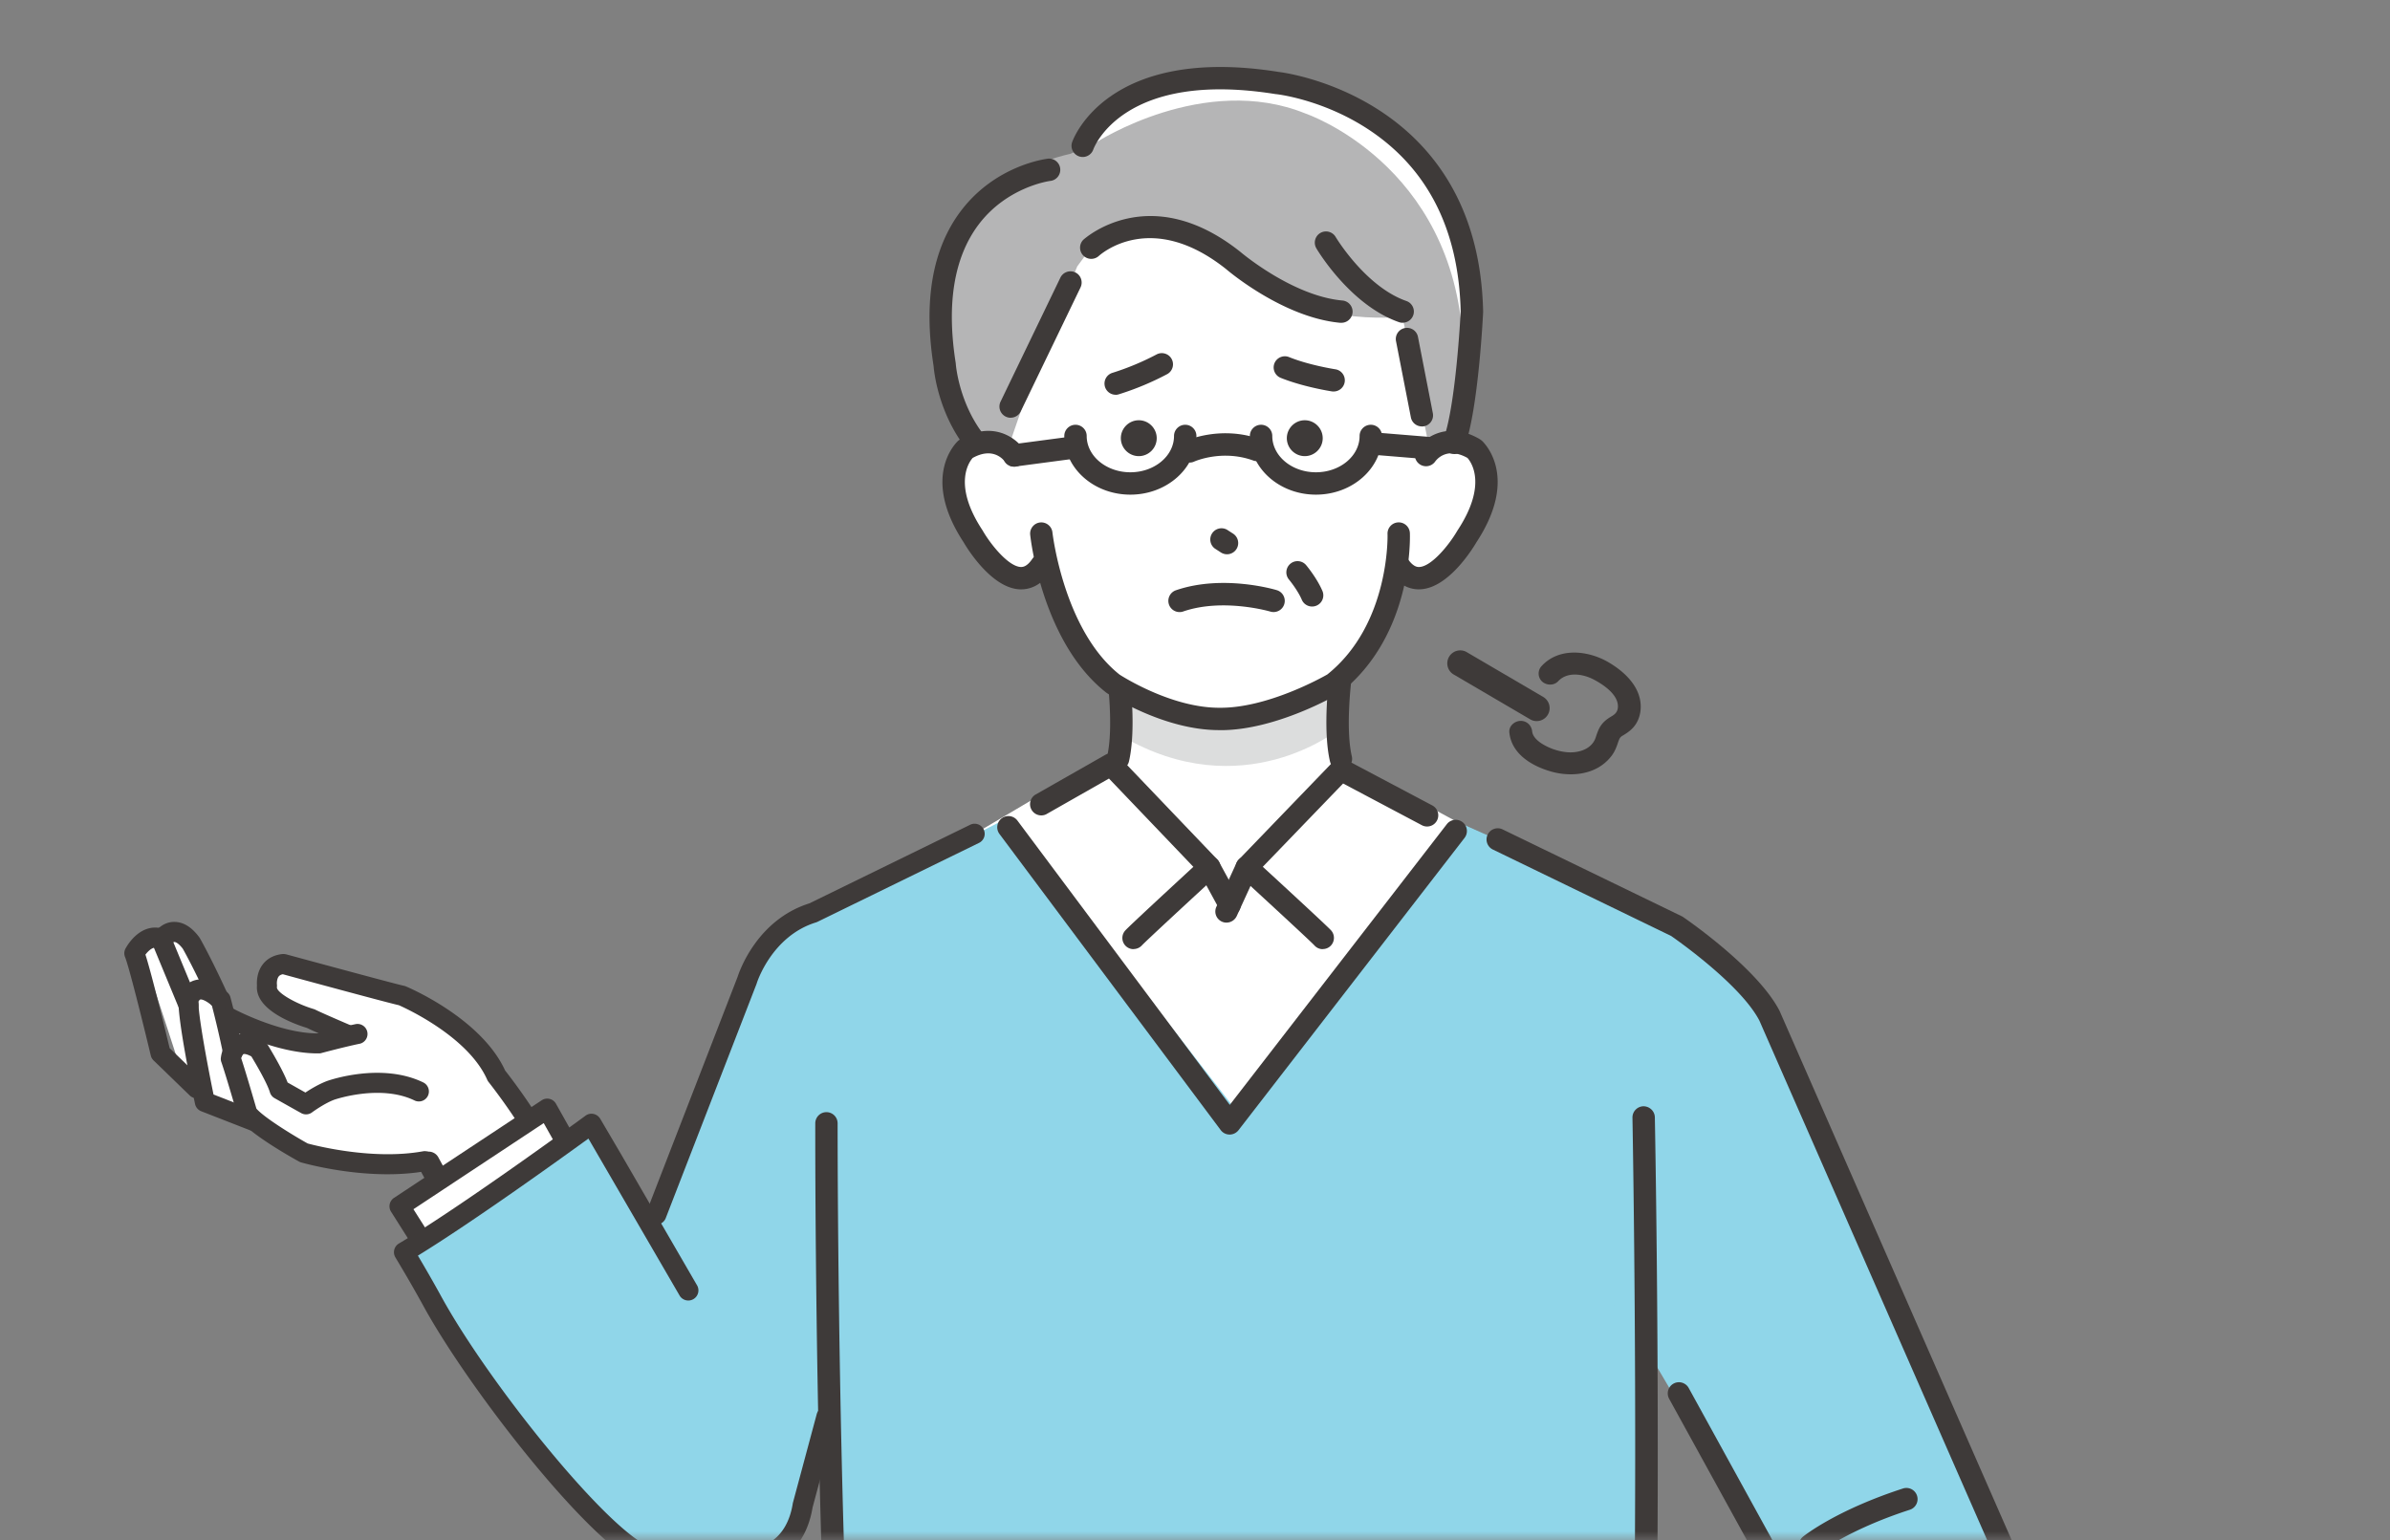 <svg xmlns="http://www.w3.org/2000/svg" width="135" height="87" fill="none"><rect width="100%" height="100%" fill="#808080" stroke="none"/><mask id="a" width="135" height="87" x="0" y="0" maskUnits="userSpaceOnUse" style="mask-type:luminance"><path fill="#fff" d="M135 0H0v87h135z"/></mask><g mask="url(#a)"><path fill="#fff" d="M62.755 36.21s1.397 6.117-.409 9.732l6.567 7.635 6.732-7.398s-.42-7.639.513-10.464l-13.403.497z"/><path fill="#fff" d="m55.028 47.116 8.124-4.803 6.16 2.748 6.017-2.426 8.238 4.481-4.521 22.65H63.133z"/><path fill="#90D6E9" d="M82.227 46.388 69.595 62.432 56.963 46.176 43.996 52.89l2.727 9.539.099 29.7h.03c.019 7.063.341 21.861 2.666 27.223l22.107.664 19.828-1.868s1.41-10.027 1.385-20.123V62.24l2.522-10.034-13.136-5.817z"/><path fill="#DCDDDD" d="M63.627 38.46s7.267 4.307 11.926-.503l.022 3.274s-5.394 4.352-12.236.338l.288-3.111z"/><path fill="#3E3A39" d="M63.155 43.497a.63.63 0 0 1-.617-.774c.386-1.673-.007-4.573-.01-4.603a.63.63 0 0 1 .54-.713.635.635 0 0 1 .713.54c.019.13.43 3.16-.01 5.062a.63.63 0 0 1-.613.488zM75.738 43.498a.63.63 0 0 1-.614-.488c-.44-1.901-.028-4.932-.01-5.061a.633.633 0 0 1 1.253.172c-.003.027-.396 2.93-.009 4.603a.63.63 0 0 1-.617.774z"/><path fill="#3E3A39" d="M64.03 53.617a.63.63 0 0 1-.467-1.056c.242-.267 2.697-2.534 3.845-3.594l-4.767-4.987-3.55 2.02a.634.634 0 0 1-.626-1.099l3.98-2.267a.634.634 0 0 1 .77.114l5.55 5.808a.635.635 0 0 1-.027.903c-1.533 1.41-4.036 3.725-4.238 3.946a.64.64 0 0 1-.467.206zM74.714 53.617a.62.62 0 0 1-.466-.208c-.203-.222-2.716-2.54-4.248-3.947a.624.624 0 0 1-.028-.903l5.317-5.516a.63.63 0 0 1 .75-.12l4.867 2.577a.63.63 0 1 1-.593 1.115l-4.447-2.356-4.536 4.705c1.155 1.063 3.612 3.327 3.854 3.59a.635.635 0 0 1-.043.895.62.62 0 0 1-.424.162z"/><path fill="#fff" d="M61.158 10.863V7.816s3.17-6.533 14.73-2.006c0 0 8.587 4.552 6.748 14.282l-2.033 1.228L62.39 12.08l-1.235-1.216z"/><path fill="#fff" d="m56.345 19.708.95 6.016s-1.954-2.407-3.186.31c0 0 .12 8.057 5.13 6.232 0 0 1.857 9.067 10.073 8.345 0 0 8.888-.857 9.447-7.955 0 0 3.876 1.25 4.905-3.91 0 0 1.71-4.376-2.472-3.574l-.768-8.692-13.477-5.62-6.956 1.216-3.643 7.629z"/><path fill="#B5B5B6" d="m61.619 14.007-.768 1.038-2.033 4.838-1.868 5.411-1.861-.322-1.404-4.39s-1.882-9.929 6.779-11.894l1.477-.658s6.075-3.937 11.8-1.618c0 0 8.372 2.825 8.894 12.94v5.276l-1.867.838-1.548-7.574s-5.93.719-10.166-3.083c0 0-3.722-3.314-7.439-.799z"/><path fill="#3E3A39" d="M63.846 27.942c-2.058 0-3.729-1.487-3.729-3.314a.632.632 0 1 1 1.265 0c0 1.13 1.106 2.051 2.467 2.051s2.466-.921 2.466-2.051a.632.632 0 1 1 1.265 0c0 1.827-1.674 3.314-3.728 3.314zM74.328 27.942c-2.058 0-3.729-1.487-3.729-3.314a.632.632 0 1 1 1.266 0c0 1.13 1.106 2.051 2.466 2.051s2.466-.921 2.466-2.051a.632.632 0 1 1 1.266 0c0 1.827-1.674 3.314-3.729 3.314z"/><path fill="#3E3A39" d="M67.2 26.13a.632.632 0 0 1-.271-1.204c.08-.037 2.02-.927 4.29-.101a.632.632 0 1 1-.432 1.188c-1.764-.639-3.311.052-3.327.059a.6.6 0 0 1-.264.058zM80.606 25.934h-.052l-2.97-.243a.63.63 0 1 1 .104-1.26l2.97.243a.632.632 0 0 1-.052 1.262zM57.291 26.357a.632.632 0 0 1-.083-1.26l3.197-.423a.63.63 0 0 1 .71.543.63.63 0 0 1-.544.71l-3.197.424a1 1 0 0 1-.083.006"/><path fill="#3E3A39" d="M82.135 25.647a.632.632 0 0 1-.596-.848c.682-1.873.95-6.83.968-7.202-.108-4.662-1.892-8.142-5.305-10.347-2.558-1.652-5.095-1.932-5.12-1.932q-.019 0-.033-.003C63.51 3.945 61.82 8.264 61.754 8.448a.632.632 0 0 1-1.192-.424c.08-.224 2.043-5.498 11.677-3.959.578.07 11.272 1.576 11.536 13.53v.042c-.012.224-.27 5.482-1.044 7.598a.63.63 0 0 1-.593.415zM55.092 25.604a.63.63 0 0 1-.498-.242c-1.597-2.03-1.836-4.374-1.86-4.69-.581-3.698-.06-6.646 1.55-8.766 1.953-2.573 4.782-2.926 4.902-2.942a.632.632 0 1 1 .144 1.256c-.021 0-2.435.32-4.054 2.467-1.385 1.84-1.821 4.468-1.293 7.813 0 .018.006.04.006.058 0 .022.166 2.205 1.597 4.024a.631.631 0 0 1-.497 1.022zM68.854 41.244c-3.145 0-6.2-2.006-6.33-2.092l-.04-.028c-3.596-2.819-4.269-8.664-4.293-8.912a.634.634 0 0 1 .559-.698.634.634 0 0 1 .697.56c.006.055.642 5.54 3.796 8.037.255.163 2.973 1.87 5.62 1.87h.09c2.641 0 5.66-1.674 6.02-1.88 3.547-2.84 3.406-7.883 3.402-7.935a.631.631 0 0 1 1.263-.05c.009.234.178 5.765-3.916 9.005l-.07.05c-.145.086-3.551 2.073-6.69 2.076h-.108z"/><path fill="#3E3A39" d="M57.678 33.292h-.07c-1.606-.065-2.989-2.332-3.182-2.666-2.448-3.735-.384-5.655-.295-5.734l.101-.074c1.816-1.069 3.14-.105 3.585.556a.633.633 0 0 1-1.045.715c-.11-.15-.694-.85-1.83-.22-.2.224-1.14 1.51.55 4.078l.018.03c.485.836 1.471 2.025 2.15 2.052.083 0 .326.013.639-.442a.632.632 0 1 1 1.041.716c-.556.807-1.198.989-1.658.989zM75.323 22.115c-.03 0-.065 0-.095-.006-.065-.01-1.619-.252-2.89-.765a.636.636 0 0 1-.35-.823c.131-.322.5-.479.823-.35 1.136.46 2.592.685 2.607.688a.631.631 0 0 1-.095 1.256M63.016 22.3a.633.633 0 0 1-.181-1.238 15 15 0 0 0 2.503-1.044.632.632 0 0 1 .602 1.111 16 16 0 0 1-2.746 1.146.6.6 0 0 1-.181.028zM69.31 31.311a.65.65 0 0 1-.344-.101l-.347-.225a.634.634 0 0 1 .688-1.062l.347.224a.634.634 0 0 1-.344 1.164M73.7 25.767a1.017 1.017 0 0 1-1.013-1.013c0-.556.455-1.014 1.014-1.014.556 0 1.013.455 1.013 1.014 0 .556-.454 1.013-1.013 1.013M64.325 25.767a1.017 1.017 0 0 1-1.014-1.013c0-.556.455-1.014 1.014-1.014.556 0 1.013.455 1.013 1.014 0 .556-.454 1.013-1.013 1.013M80.148 33.292c-.464 0-1.103-.181-1.659-.99a.63.63 0 0 1 .163-.878.63.63 0 0 1 .878.163c.314.455.556.445.64.442.678-.027 1.664-1.216 2.149-2.051l.019-.03c1.698-2.584.752-3.855.552-4.08-1.188-.66-1.766.12-1.83.212a.633.633 0 0 1-1.047-.71c.448-.66 1.772-1.624 3.584-.555l.101.074c.09.08 2.153 2-.295 5.734-.196.335-1.575 2.601-3.182 2.666h-.07zM57.085 23.599a.634.634 0 0 1-.568-.91l3.379-7.005a.634.634 0 0 1 .844-.295c.313.15.445.529.295.845l-3.378 7.005a.63.63 0 0 1-.569.357zM80.314 24.088a.63.63 0 0 1-.62-.51l-.84-4.306a.63.63 0 0 1 .501-.74.63.63 0 0 1 .74.5l.839 4.306a.628.628 0 0 1-.624.753zM66.629 34.576a.633.633 0 0 1-.206-1.232c2.638-.906 5.574-.046 5.697-.006a.63.63 0 1 1-.363 1.21c-.043-.012-2.68-.777-4.923-.006a.6.6 0 0 1-.206.034M74.113 34.262a.63.63 0 0 1-.58-.383c-.237-.553-.719-1.134-.725-1.14a.633.633 0 0 1 .97-.814c.025.03.608.728.919 1.456a.632.632 0 0 1-.58.881zM75.744 18.233h-.062c-3.215-.307-6.299-2.924-6.428-3.034-4.248-3.376-7.085-.836-7.205-.725a.633.633 0 0 1-.866-.921c.037-.034 3.725-3.422 8.876.672.046.04 2.93 2.482 5.743 2.749a.63.63 0 0 1-.061 1.259zM69.282 52.119a.63.63 0 0 1-.574-.897l1.14-2.488a.63.63 0 0 1 .838-.31.63.63 0 0 1 .31.838l-1.14 2.488a.64.64 0 0 1-.574.368"/><path fill="#3E3A39" d="M69.457 51.738a.64.64 0 0 1-.556-.329l-1.148-2.11a.631.631 0 1 1 1.108-.605l1.149 2.11a.63.63 0 0 1-.553.934M79.223 18.233a.6.6 0 0 1-.208-.037c-2.74-.961-4.583-4.036-4.66-4.168a.634.634 0 0 1 .222-.866.634.634 0 0 1 .866.221c.015.028 1.689 2.81 3.99 3.618a.631.631 0 0 1-.21 1.229zM86.798 40.473a.5.5 0 0 1-.237-.065l-4.34-2.543a.471.471 0 1 1 .476-.814l4.34 2.543a.471.471 0 0 1-.236.878z"/><path fill="#3E3A39" d="M86.798 40.734a.7.7 0 0 1-.369-.102l-4.34-2.543a.732.732 0 0 1 .74-1.262l4.34 2.543a.732.732 0 0 1-.371 1.364m-4.34-3.483q-.029-.002-.052.006a.23.23 0 0 0-.13.095.21.21 0 0 0 .074.286l4.34 2.543c.098.058.23.022.286-.074a.21.21 0 0 0-.074-.285l-4.34-2.543a.2.2 0 0 0-.104-.028"/><path fill="#3E3A39" d="M87.829 38.313c.593-.632 1.563-.53 2.282-.162.672.34 1.532.955 1.532 1.75 0 .347-.156.593-.463.771-.219.13-.415.264-.553.473-.123.188-.188.402-.258.611-.274.787-1.152 1.078-1.966.977a3.6 3.6 0 0 1-1.416-.494c-.328-.203-.657-.51-.697-.897-.021-.2-.166-.369-.393-.369-.197 0-.412.17-.393.369.11 1.087 1.182 1.726 2.205 2.005 1.109.301 2.386.132 3.105-.792.16-.206.252-.446.335-.685.074-.215.135-.39.34-.513.243-.147.465-.286.633-.51.142-.187.234-.418.27-.645.179-1.118-.703-1.99-1.633-2.549-1.05-.63-2.583-.838-3.492.135-.141.15-.157.375 0 .522.141.136.414.15.556 0z"/><path fill="#3E3A39" d="M88.726 43.74c-.378 0-.746-.055-1.078-.147-.67-.184-2.245-.765-2.393-2.223a.55.55 0 0 1 .148-.424.68.68 0 0 1 .497-.224c.338 0 .611.251.645.598.034.326.375.584.578.707.387.24.853.402 1.311.457.676.083 1.462-.135 1.695-.81l.031-.096c.065-.19.132-.387.255-.574.172-.258.405-.418.636-.553.236-.138.338-.304.338-.553 0-.734-.977-1.311-1.395-1.526-.586-.298-1.459-.448-1.98.11a.6.6 0 0 1-.43.188.67.67 0 0 1-.483-.175.62.62 0 0 1-.012-.882c1.014-1.084 2.684-.853 3.808-.178 1.296.777 1.92 1.776 1.754 2.807-.046.28-.153.541-.32.759-.193.255-.432.412-.706.574-.12.074-.16.163-.233.378-.08.24-.181.513-.375.762-.587.755-1.459 1.026-2.294 1.026zm-2.823-2.512a.18.18 0 0 0-.12.059.06.06 0 0 0-.018.033c.117 1.146 1.45 1.631 2.021 1.785.912.249 2.138.196 2.838-.703.129-.166.212-.363.295-.612.074-.22.16-.473.451-.65.243-.145.424-.262.562-.446.11-.148.19-.335.221-.531.175-1.097-.872-1.908-1.514-2.292-.955-.57-2.355-.789-3.175.09-.034.033-.071.107-.013.165a.18.18 0 0 0 .12.037.1.1 0 0 0 .077-.027c.716-.765 1.84-.596 2.583-.216.623.32 1.674.999 1.674 1.978 0 .427-.2.762-.59.992-.206.12-.362.234-.47.397-.086.129-.138.288-.196.454l-.034.099c-.326.942-1.358 1.256-2.236 1.145a3.85 3.85 0 0 1-1.517-.531c-.486-.301-.774-.685-.814-1.087 0-.025-.022-.142-.138-.142z"/><path fill="#fff" d="m26.51 69.966 5.403-3.219-1.539-2.564c-.844-2.332-2.33-3.413-2.33-3.413-.483-1.035-1.745-2.033-1.745-2.033-.575-.9-3.462-2.12-3.462-2.12-.519-.103-3.836-1.255-3.836-1.255-1.259-.777-2.991-.903-2.991-.903-1.081-.013-.946.835-.946.835-.163 1.075 2.49 2.248 2.49 2.248.342.178 2.065.913 2.065.913h.021q0 .037.003.073c-.758.178-1.628.409-1.628.409-2.318.034-5.07-1.447-5.07-1.447l-.47-1.004a4 4 0 0 0-.335-.27c-.924-2.034-1.72-3.096-1.72-3.096-.93-.384-1.023.153-1.023.153l-.227.227c-.884-.374-1.112.443-1.112.443.31.768 2.027 6.096 2.027 6.096l1.023.532.154.132c.172.881.31 1.544.31 1.544l2.546.996.28.11.095.012c.955.673 2.678 1.373 2.678 1.373s4.506 1.17 6.53.774l.479.135.417.633 1.917 3.689z"/><path fill="#3E3A39" d="M21.888 66.333c-2.53 0-4.763-.636-4.883-.67a.6.6 0 0 1-.117-.049c-.463-.255-2.807-1.576-3.384-2.408a.6.6 0 0 1-.08-.169c-.006-.021-.651-2.263-.921-3.04a.5.5 0 0 1-.028-.24c.01-.092.107-.9.774-1.228.464-.23 1.02-.145 1.652.248a.6.6 0 0 1 .181.182c.093.15.851 1.382 1.165 2.192l1.004.566c.292-.194.752-.473 1.213-.648.138-.05 3.071-1.07 5.442.076a.565.565 0 1 1-.491 1.02c-1.941-.94-4.533-.046-4.558-.034-.58.224-1.225.703-1.232.707a.56.56 0 0 1-.614.04c-.823-.458-1.505-.845-1.505-.845a.56.56 0 0 1-.26-.329c-.148-.497-.75-1.538-1.048-2.027-.27-.147-.412-.147-.445-.129-.05.022-.099.126-.13.227.262.793.735 2.42.86 2.85.403.47 1.89 1.407 2.897 1.97.473.128 3.707.951 6.51.442a.565.565 0 1 1 .203 1.112c-.73.132-1.477.184-2.201.184z"/><path fill="#3E3A39" d="M14.303 63.879a.6.6 0 0 1-.206-.04l-2.733-1.066a.57.57 0 0 1-.347-.411c-.175-.836-1.048-5.05-.922-5.99a.3.3 0 0 1 .019-.08c.021-.073.227-.73.89-.918.547-.156 1.167.077 1.846.691q.122.112.166.27c.012.05.338 1.25.694 2.952a.565.565 0 0 1-.44.67.565.565 0 0 1-.669-.44 57 57 0 0 0-.635-2.72c-.363-.302-.584-.354-.651-.335-.037.009-.08.07-.102.116-.034.636.452 3.32.848 5.25l2.448.954a.567.567 0 0 1-.206 1.094z"/><path fill="#3E3A39" d="M11.109 62.04a.56.56 0 0 1-.394-.16l-2.039-1.975a.56.56 0 0 1-.157-.273c-.466-1.948-1.237-5.034-1.455-5.569a.56.56 0 0 1 .024-.476c.05-.092.495-.909 1.278-1.133.396-.114.805-.055 1.185.169a.567.567 0 0 1-.57.977c-.145-.086-.237-.074-.302-.056-.172.05-.347.228-.464.381.369 1.152 1.161 4.429 1.367 5.283l1.923 1.86a.567.567 0 0 1-.393.974z"/><path fill="#3E3A39" d="M12.337 56.937a.57.57 0 0 1-.516-.331c-.82-1.8-1.394-2.835-1.496-3.013-.209-.274-.378-.375-.47-.381-.092 0-.16.08-.16.08a.56.56 0 0 1-.789.086.57.57 0 0 1-.086-.802c.043-.052.424-.516 1.05-.497.498.009.965.298 1.383.863l.037.055c.024.043.635 1.106 1.563 3.139a.567.567 0 0 1-.513.801zM17.933 59.506c-2.414 0-5.144-1.453-5.261-1.517a.564.564 0 1 1 .534-.996c.025.016 2.595 1.382 4.724 1.382h.006c.3-.08 1.477-.383 2.18-.528a.567.567 0 0 1 .225 1.109c-.762.153-2.172.525-2.184.531a.5.5 0 0 1-.135.019z"/><path fill="#3E3A39" d="M31.336 66.738a.57.57 0 0 1-.531-.375c-.802-2.214-3.182-5.209-3.207-5.24a.6.6 0 0 1-.076-.125c-1.063-2.417-4.558-4.023-4.991-4.214-.768-.175-5.578-1.483-6.558-1.75-.156.033-.208.1-.23.125-.107.136-.11.375-.101.446a.7.7 0 0 1 0 .156c-.043.286 1.023.925 2.073 1.238q.05.016.101.04c.237.123 1.34.602 2.024.894a.565.565 0 1 1-.445 1.041c-.172-.074-1.625-.691-2.055-.906-.765-.234-2.948-1.03-2.825-2.399-.016-.212-.013-.758.337-1.204.175-.227.51-.507 1.097-.571q.106-.008.209.015c2.478.673 6.296 1.705 6.661 1.779a.4.4 0 0 1 .108.033c.175.074 4.26 1.812 5.605 4.752.353.448 2.528 3.261 3.342 5.503a.565.565 0 0 1-.535.759zM26.238 70.034a.62.62 0 0 1-.547-.326l-2.04-3.76a.624.624 0 0 1 1.097-.592l2.04 3.76a.624.624 0 0 1-.547.92zM10.648 57.346a.565.565 0 0 1-.522-.35l-1.582-3.821a.567.567 0 0 1 1.047-.433l1.582 3.82a.567.567 0 0 1-.522.784z"/><path fill="#fff" d="m24.77 71.612-2.2-3.473 8.339-5.51 2.085 3.713z"/><path fill="#3E3A39" d="M24.77 72.184a.56.56 0 0 1-.483-.264l-2.199-3.474a.57.57 0 0 1 .17-.78l8.338-5.51a.565.565 0 0 1 .81.197l2.086 3.716a.57.57 0 0 1-.19.759l-8.225 5.27a.6.6 0 0 1-.308.09zm-1.416-3.876 1.594 2.515 7.288-4.668-1.524-2.712z"/><path fill="#90D6E9" d="m33.41 63.486 1.145 1.95 2.294 3.76 5.46-14.328c.704-3.413 3.625-3.308 3.625-3.308l8.67-4.008-1.315 17.592-5.12 10.664-2.082 7.122c-.774 3.378-3.086 4.985-3.086 4.985-2.374 1.345-6.496.009-6.496.009-2.724-1.1-9.481-9.663-12.086-14.414-.82-1.492-1.603-2.776-1.603-2.776 3.594-2.129 10.587-7.248 10.587-7.248z"/><path fill="#3E3A39" d="M40.243 89.088c-1.969 0-3.793-.58-3.91-.618l-.037-.012c-2.964-1.195-9.807-9.988-12.371-14.668-.802-1.466-1.582-2.74-1.588-2.756a.57.57 0 0 1 .197-.789c3.529-2.088 10.47-7.168 10.54-7.22a.56.56 0 0 1 .452-.099.59.59 0 0 1 .377.27l1.146 1.95 4.34 7.489a.572.572 0 0 1-.99.57l-5.162-8.887c-1.594 1.157-6.554 4.723-9.632 6.612.305.513.808 1.373 1.321 2.31 2.666 4.862 9.31 13.126 11.779 14.152.291.092 3.97 1.192 6.022.03a.6.6 0 0 1 .2-.067c.055-.009 1.508-.28 1.852-2.417q.002-.027.012-.058l1.342-4.997a.57.57 0 1 1 1.103.298L45.9 85.15c-.433 2.613-2.211 3.2-2.694 3.31-.878.473-1.94.63-2.963.63z"/><path fill="#3E3A39" d="M37.073 69.177a.57.57 0 0 1-.531-.777l5.122-13.219c.102-.316 1.1-3.222 4.058-4.152l9.054-4.426a.57.57 0 1 1 .5 1.023l-9.094 4.444q-.04.019-.083.034c-2.506.767-3.344 3.403-3.35 3.43l-.013.04-5.132 13.237a.57.57 0 0 1-.531.366M49.522 119.985a.63.63 0 0 1-.618-.498c-2.896-13.39-2.856-54.297-2.853-56.032a.631.631 0 1 1 1.262.003c0 .424-.043 42.503 2.826 55.762a.635.635 0 0 1-.62.768z"/><path fill="#90D6E9" d="m82.228 46.388 12.484 5.937s4.051 2.76 5.237 5.055l13.79 31.45s1.916 3.541-.157 6.505L99.034 108.16l-3.164 1.235-6.112-7.647 5.83-5.532 4.852-5.325c-1.284-.99-.593-3.062-.593-3.062l-6.52-11.066-4.094-5.833-8.259-6.256 1.25-18.283z"/><path fill="#3E3A39" d="M101.313 106.222a.632.632 0 0 1-.406-1.117l12.199-10.2c1.745-2.586.089-5.743.074-5.777q-.013-.024-.021-.046L99.378 57.65c-1.05-2.011-4.586-4.502-4.985-4.779l-10.086-4.89a.632.632 0 0 1 .553-1.136l10.129 4.911a.4.4 0 0 1 .08.046c.172.117 4.195 2.878 5.442 5.286l.018.037 13.781 31.428c.194.369 1.994 4-.209 7.144a.6.6 0 0 1-.113.123l-12.267 10.255a.64.64 0 0 1-.405.147z"/><path fill="#3E3A39" d="M95.588 96.846a.632.632 0 0 1-.467-1.06l4.453-4.886c-.758-1.023-.543-2.408-.402-2.994l-4.89-8.889a.63.63 0 1 1 1.106-.608l5.012 9.113a.63.63 0 0 1 .046.503c-.006.016-.528 1.662.378 2.362a.63.63 0 0 1 .08.928l-4.853 5.325a.63.63 0 0 1-.466.206zM102.24 87.93a.632.632 0 0 1-.399-1.121c.073-.061 1.873-1.499 5.648-2.724a.63.63 0 1 1 .39 1.2c-3.529 1.143-5.227 2.491-5.243 2.504a.62.62 0 0 1-.396.138zM69.457 64.09h-.006a.62.62 0 0 1-.5-.254L56.455 47.11a.632.632 0 0 1 1.014-.756l11.996 16.06 12.26-15.857a.634.634 0 0 1 .888-.114.634.634 0 0 1 .114.888l-12.77 16.514a.64.64 0 0 1-.501.246M91.457 118.781a.631.631 0 0 1-.617-.768c2.192-10.003 1.379-54.43 1.37-54.875a.634.634 0 0 1 .62-.645c.344 0 .635.27.645.62.033 1.834.829 45.023-1.398 55.17a.63.63 0 0 1-.617.498z"/></g></svg>